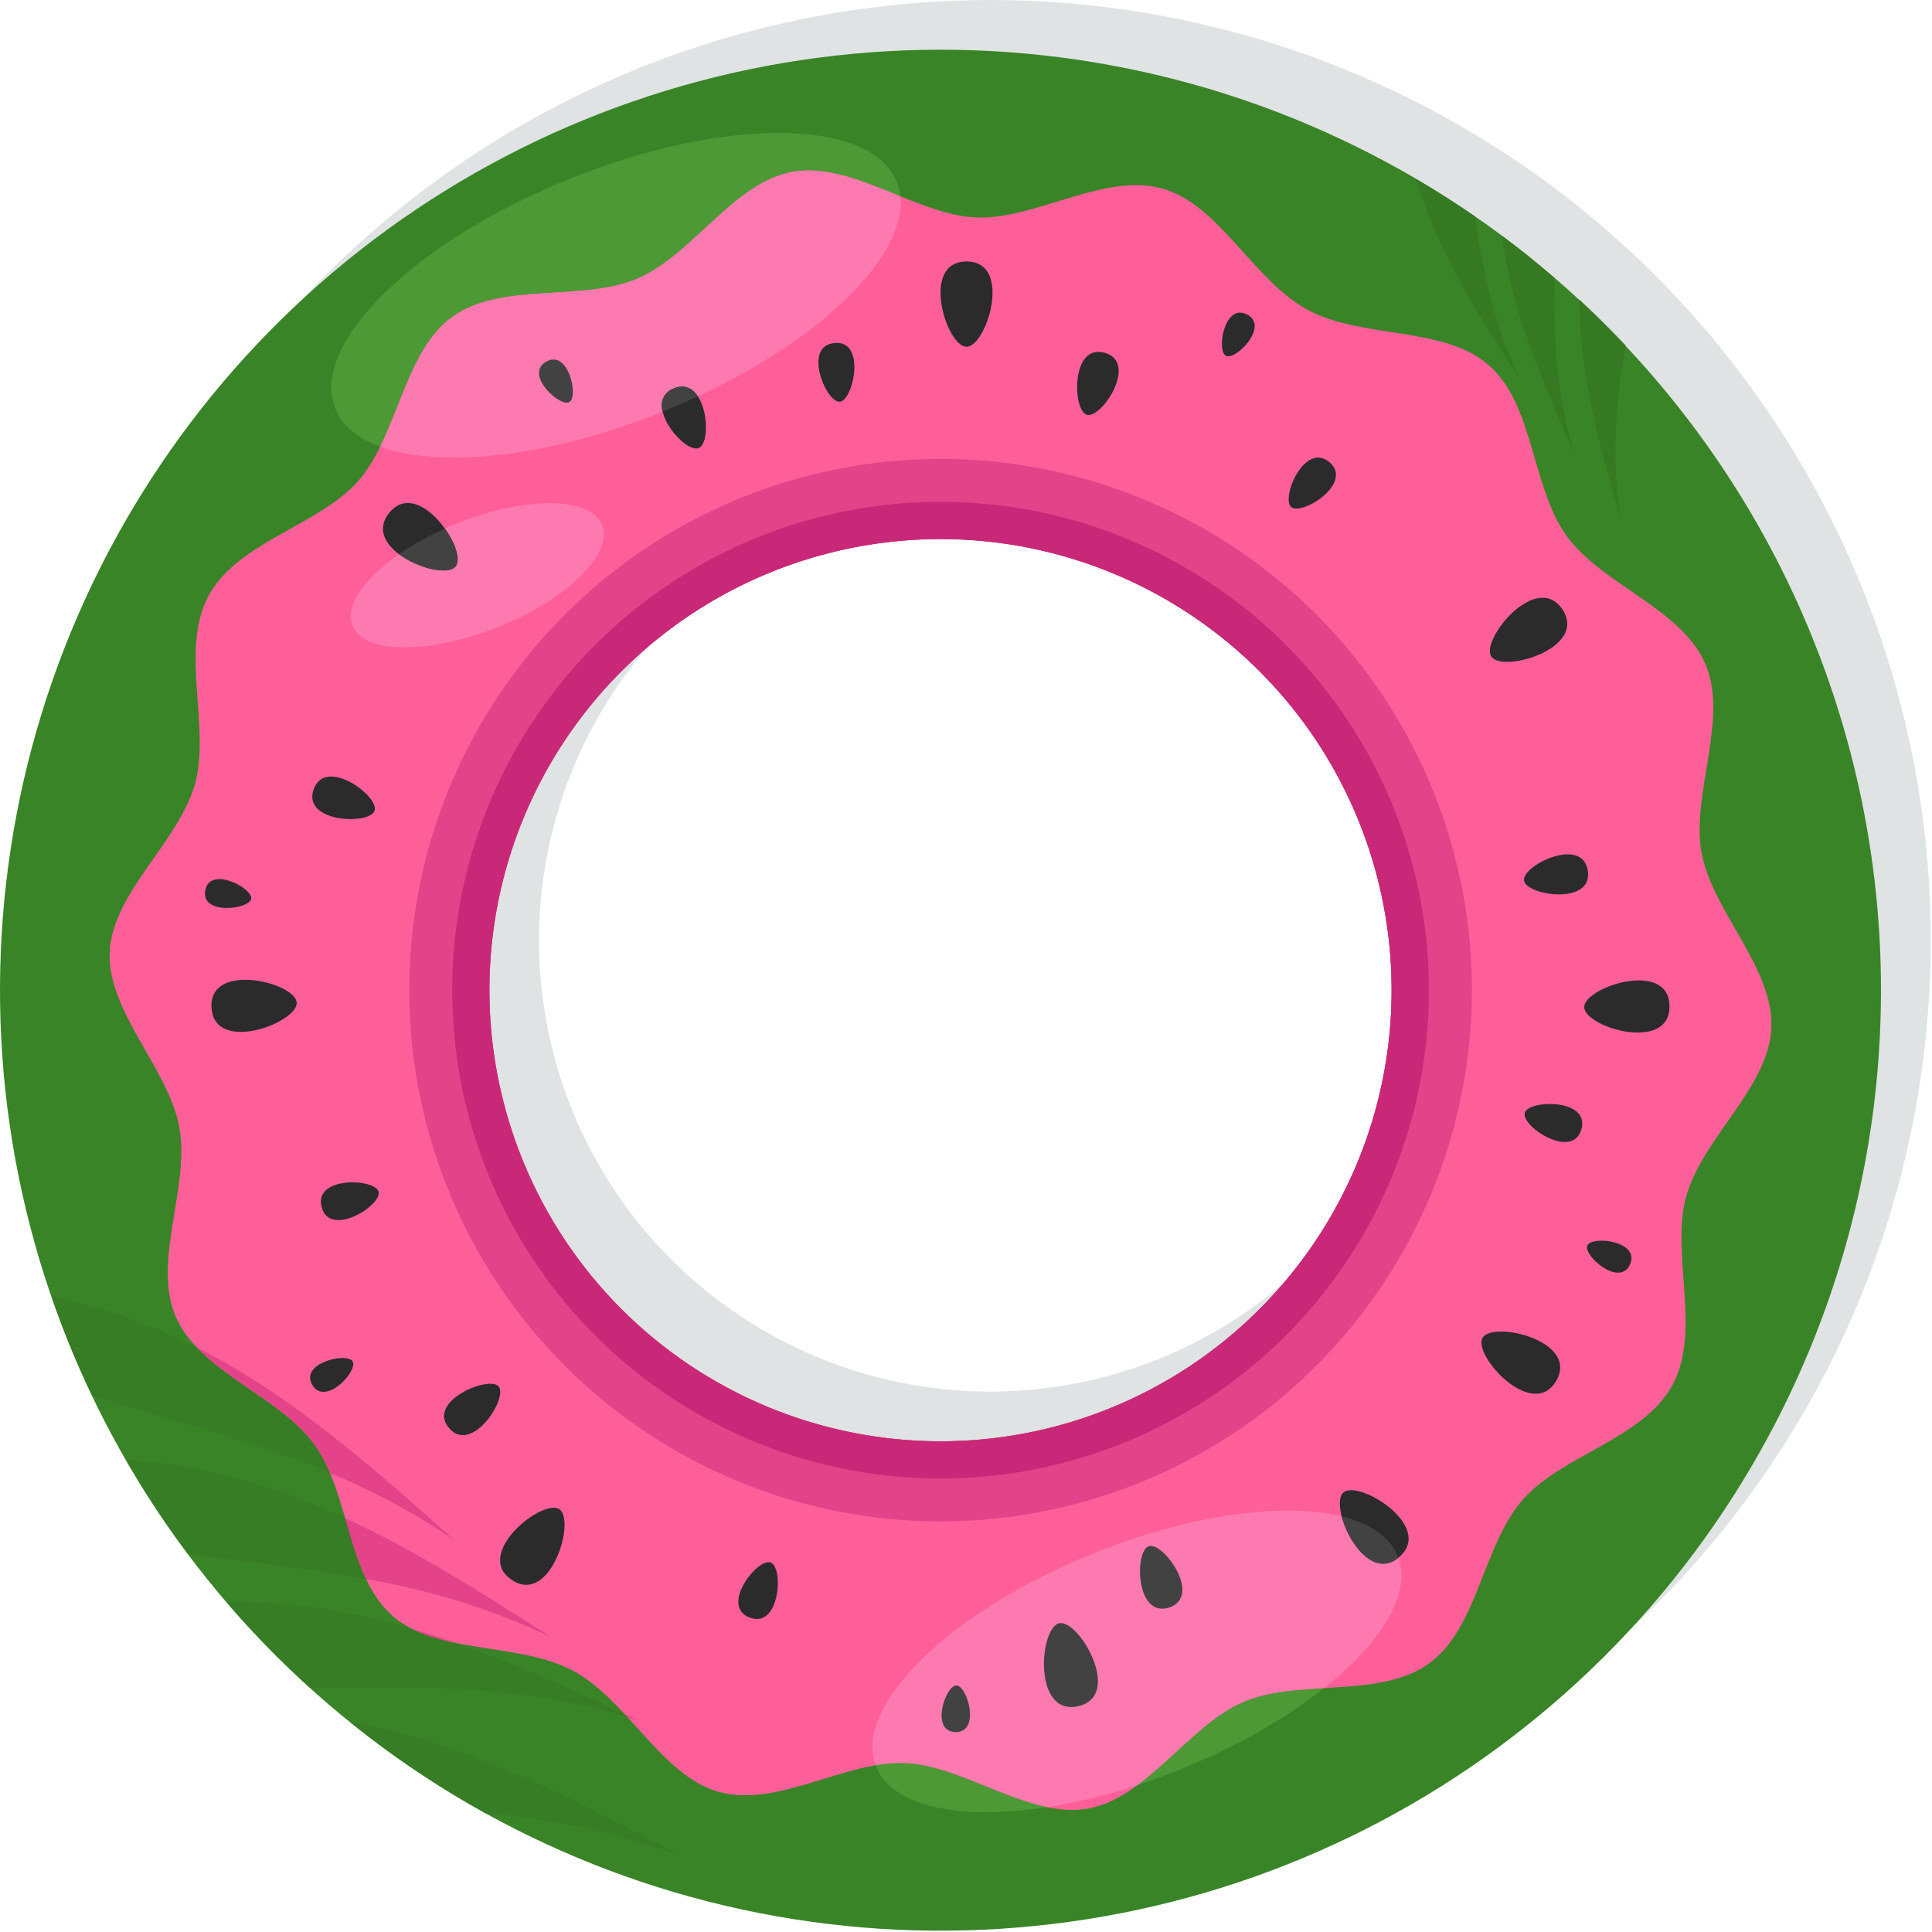 <svg width="276" height="276" viewBox="0 0 276 276" fill="none" xmlns="http://www.w3.org/2000/svg">
<path opacity="0.6" d="M205.233 16.09C181.845 3.482 155.243 -1.909 128.792 0.601C102.34 3.11 77.227 13.407 56.627 30.189C36.027 46.971 20.867 69.485 13.062 94.883C5.257 120.281 5.159 147.424 12.78 172.878C20.401 198.332 35.399 220.954 55.877 237.885C76.355 254.815 101.393 265.293 127.826 267.994C154.259 270.694 180.899 265.496 204.377 253.056C227.856 240.617 247.118 221.494 259.729 198.107C276.638 166.743 280.395 129.947 270.176 95.813C259.956 61.679 236.595 33.002 205.233 16.09ZM110.884 191.082C99.66 185.034 90.482 175.793 84.51 164.528C78.539 153.263 76.042 140.48 77.336 127.796C78.629 115.112 83.656 103.097 91.779 93.269C99.902 83.442 110.757 76.245 122.971 72.587C135.185 68.93 148.209 68.976 160.396 72.721C172.584 76.466 183.387 83.742 191.439 93.627C199.491 103.512 204.431 115.563 205.634 128.256C206.837 140.949 204.248 153.714 198.196 164.936C190.083 179.979 176.327 191.184 159.954 196.087C143.58 200.99 125.93 199.19 110.884 191.082Z" fill="#CBD0D2"/>
<path d="M198.125 23.199C174.735 10.586 148.131 5.193 121.676 7.701C95.221 10.209 70.103 20.506 49.5 37.289C28.897 54.073 13.734 76.589 5.928 101.99C-1.878 127.391 -1.977 154.537 5.645 179.994C13.267 205.451 28.267 228.077 48.748 245.009C69.229 261.941 94.271 272.419 120.707 275.119C147.143 277.819 173.786 272.618 197.267 260.176C220.747 247.733 240.011 228.607 252.621 205.216C269.53 173.852 273.288 137.056 263.068 102.921C252.848 68.787 229.488 40.11 198.125 23.199ZM103.764 198.19C92.542 192.141 83.366 182.899 77.396 171.634C71.426 160.369 68.931 147.586 70.226 134.903C71.521 122.22 76.548 110.205 84.671 100.379C92.794 90.553 103.649 83.357 115.862 79.7C128.076 76.043 141.099 76.09 153.286 79.835C165.473 83.58 176.275 90.855 184.328 100.739C192.38 110.624 197.32 122.674 198.523 135.366C199.727 148.058 197.139 160.822 191.088 172.044C182.975 187.09 169.217 198.298 152.841 203.201C136.465 208.105 118.812 206.302 103.764 198.19Z" fill="#3A8428"/>
<g opacity="0.6">
<path opacity="0.6" d="M91.408 245.875C76.717 239.039 61.79 232.133 45.749 229.739C41.287 229.075 36.779 228.769 32.268 228.827C35.998 233.181 40.003 237.292 44.257 241.136C58.58 240.994 74.798 240.378 91.408 245.875Z" fill="#327220"/>
<path opacity="0.6" d="M17.934 208.486C20.61 213.156 23.569 217.658 26.795 221.968C42.315 224.266 60.831 225.119 78.756 233.933C65.179 225.166 51.283 216.269 35.74 211.696C29.936 209.994 23.966 208.918 17.934 208.486Z" fill="#327220"/>
<path opacity="0.6" d="M52.989 246.55C51.982 246.337 50.975 246.171 49.956 246.005C56.015 250.896 62.483 255.256 69.29 259.037C78.985 259.779 88.524 261.906 97.616 265.351C83.353 257.663 68.84 249.95 52.989 246.55Z" fill="#327220"/>
<path opacity="0.6" d="M7.33 185.159C9.002 190.005 10.948 194.751 13.159 199.376C28.56 204.482 47.847 207.976 65.084 220.131C53 209.374 40.715 198.416 26.084 191.462C20.099 188.637 13.806 186.522 7.33 185.159Z" fill="#327220"/>
</g>
<path d="M94.704 58.78C116.855 49.839 131.813 35.159 128.113 25.991C124.413 16.823 103.456 16.639 81.304 25.58C59.152 34.521 44.194 49.201 47.894 58.369C51.595 67.537 72.552 67.721 94.704 58.78Z" fill="#4C9936"/>
<path d="M168.652 252.764C189.232 244.457 203.128 230.818 199.69 222.299C196.252 213.781 176.781 213.609 156.201 221.916C135.62 230.222 121.724 243.862 125.162 252.38C128.6 260.899 148.071 261.07 168.652 252.764Z" fill="#4C9936"/>
<path d="M253.048 146.881C253.439 138.268 244.613 130.224 243.084 121.824C241.556 113.425 246.994 102.751 243.629 94.861C240.265 86.971 228.88 83.559 223.809 76.569C218.739 69.579 219.189 57.756 212.602 52.105C206.264 46.573 194.512 48.432 186.799 44.262C179.087 40.092 174.171 29.205 166.067 26.954C157.691 24.585 147.894 31.444 139.412 31.065C130.929 30.686 121.641 23.033 113.242 24.549C104.842 26.066 98.919 36.467 91.017 39.82C83.115 43.172 71.588 40.211 64.61 45.269C57.632 50.328 56.886 62.128 51.199 68.691C45.666 75.029 33.962 77.386 29.803 85.099C25.645 92.811 30.111 103.888 27.86 111.992C25.491 120.367 16.014 127.57 15.67 136.053C15.326 144.535 24.105 152.686 25.633 161.097C27.162 169.509 21.724 180.171 25.088 188.061C28.453 195.951 39.85 199.363 44.908 206.353C49.967 213.342 49.576 225.154 56.115 230.876C62.454 236.408 74.206 234.548 81.918 238.707C89.631 242.865 94.547 253.717 102.65 255.968C111.026 258.337 120.824 251.478 129.306 251.857C137.788 252.236 147.077 259.889 155.476 258.361C163.876 256.833 169.811 246.395 177.725 243.09C185.638 239.785 197.154 242.699 204.143 237.64C211.133 232.582 211.82 220.782 217.542 214.231C223.075 207.893 234.78 205.547 238.938 197.835C243.096 190.122 238.63 179.045 240.881 170.942C243.191 162.566 252.669 155.363 253.048 146.881ZM191.088 172.044C185.037 183.262 175.795 192.433 164.531 198.399C153.267 204.365 140.488 206.857 127.808 205.559C115.128 204.262 103.118 199.234 93.295 191.112C83.473 182.989 76.28 172.136 72.625 159.925C68.971 147.714 69.019 134.694 72.764 122.51C76.509 110.327 83.783 99.528 93.665 91.478C103.548 83.428 115.595 78.49 128.285 77.287C140.974 76.084 153.735 78.671 164.954 84.72C172.404 88.737 178.99 94.182 184.336 100.745C189.681 107.308 193.682 114.859 196.109 122.968C198.535 131.077 199.341 139.585 198.48 148.006C197.618 156.426 195.107 164.594 191.088 172.044Z" fill="#FF5F99"/>
<path d="M94.702 58.787C115.28 50.494 129.627 37.237 128.608 28.044C123.407 25.935 118.194 23.661 113.207 24.549C104.807 26.042 98.919 36.467 91.017 39.82C83.115 43.173 71.588 40.211 64.61 45.27C59.208 49.179 57.502 57.318 54.315 63.81C62.964 66.973 78.507 65.326 94.702 58.787Z" fill="#FC7AAF"/>
<path d="M199.689 222.311C196.254 213.781 176.777 213.615 156.199 221.92C135.621 230.224 121.961 243.635 125.089 252.177C126.479 251.916 127.893 251.805 129.306 251.845C135.976 252.153 142.954 256.773 149.671 258.16C154.015 257.451 158.297 256.406 162.478 255.032C167.62 251.241 172.169 245.448 177.701 243.09C181.066 241.657 185.117 241.372 189.193 241.135C197.486 234.549 201.774 227.44 199.689 222.311Z" fill="#FC7AAF"/>
<path opacity="0.5" d="M164.041 71.606C150.226 65.736 134.98 64.094 120.232 66.888C105.484 69.683 91.896 76.788 81.186 87.306C70.477 97.823 63.126 111.28 60.065 125.975C57.004 140.67 58.369 155.943 63.988 169.862C69.607 183.782 79.227 195.722 91.632 204.173C104.038 212.624 118.671 217.207 133.681 217.342C148.691 217.476 163.403 213.157 175.958 204.93C188.513 196.702 198.346 184.936 204.214 171.12C208.119 161.949 210.178 152.099 210.272 142.131C210.366 132.164 208.494 122.276 204.762 113.033C201.031 103.79 195.514 95.374 188.527 88.265C181.539 81.156 173.219 75.495 164.041 71.606ZM191.088 172.044C185.036 183.262 175.795 192.434 164.531 198.4C153.267 204.365 140.487 206.857 127.808 205.56C115.128 204.263 103.117 199.235 93.295 191.112C83.473 182.989 76.279 172.136 72.625 159.925C68.97 147.714 69.019 134.694 72.764 122.511C76.509 110.327 83.783 99.528 93.665 91.478C103.548 83.429 115.595 78.49 128.284 77.287C140.973 76.084 153.734 78.671 164.953 84.72C179.998 92.836 191.203 106.595 196.104 122.97C201.005 139.346 199.2 156.999 191.088 172.044Z" fill="#C92879"/>
<path d="M86.017 74.994C87.664 79.069 81.006 85.656 71.161 89.577C61.316 93.499 52.005 93.463 50.358 89.388C48.711 85.312 55.357 78.785 65.178 74.816C75 70.847 84.371 70.918 86.017 74.994Z" fill="#FC7AAF"/>
<path d="M198.576 168.739C203.972 156.039 205.481 142.025 202.913 128.467C200.344 114.91 193.812 102.419 184.145 92.573C174.477 82.728 162.106 75.971 148.598 73.156C135.09 70.341 121.05 71.595 108.254 76.759C95.458 81.924 84.481 90.766 76.711 102.169C68.941 113.572 64.727 127.023 64.602 140.821C64.476 154.619 68.445 168.144 76.006 179.687C83.568 191.229 94.382 200.27 107.082 205.666C124.112 212.899 143.317 213.072 160.475 206.147C177.633 199.222 191.337 185.767 198.576 168.739ZM77.63 110.867C83.682 99.649 92.924 90.477 104.187 84.511C115.451 78.546 128.231 76.054 140.91 77.351C153.59 78.648 165.601 83.676 175.423 91.799C185.246 99.922 192.439 110.775 196.093 122.986C199.748 135.197 199.699 148.217 195.954 160.4C192.209 172.584 184.935 183.383 175.053 191.433C165.17 199.482 153.123 204.421 140.434 205.624C127.745 206.827 114.984 204.24 103.765 198.191C88.72 190.075 77.516 176.317 72.615 159.941C67.713 143.565 69.518 125.913 77.63 110.867Z" fill="#C92879"/>
<path d="M138.074 37.356C131.404 37.356 135.195 49.535 138.074 49.535C140.952 49.535 144.755 37.356 138.074 37.356Z" fill="#2B2B2B"/>
<path d="M238.5 143.706C238.405 137.036 226.286 141.005 226.321 143.884C226.357 146.763 238.595 150.435 238.5 143.706Z" fill="#2B2B2B"/>
<path d="M199.914 222.406C204.949 218.022 194.086 211.329 191.918 213.213C189.75 215.096 194.879 226.789 199.914 222.406Z" fill="#2B2B2B"/>
<path d="M157.822 50.399C152.965 49.001 153.19 58.692 155.287 59.261C157.384 59.83 162.68 51.785 157.822 50.399Z" fill="#2B2B2B"/>
<path d="M178.128 44.914C174.87 43.279 173.745 50.162 175.155 50.838C176.564 51.513 181.398 46.549 178.128 44.914Z" fill="#2B2B2B"/>
<path d="M232.861 180.622C234.342 177.281 227.411 176.487 226.772 177.92C226.132 179.354 231.38 183.962 232.861 180.622Z" fill="#2B2B2B"/>
<path d="M136.497 247.438C140.146 247.497 138.192 240.804 136.628 240.78C135.064 240.756 132.849 247.367 136.497 247.438Z" fill="#424242"/>
<path d="M44.612 197.823C46.437 200.987 51.176 195.857 50.382 194.494C49.588 193.132 42.788 194.708 44.612 197.823Z" fill="#2B2B2B"/>
<path d="M29.319 127.215C28.691 130.769 35.609 129.916 35.882 128.4C36.154 126.884 29.947 123.626 29.319 127.215Z" fill="#2B2B2B"/>
<path d="M78.022 51.667C74.859 53.48 79.976 58.218 81.339 57.437C82.701 56.655 81.185 49.843 78.022 51.667Z" fill="#424242"/>
<path d="M189.927 66.026C186.373 63.04 182.949 71.144 184.465 72.435C185.982 73.726 193.434 69.023 189.927 66.026Z" fill="#2B2B2B"/>
<path d="M225.907 161.346C227.21 156.915 218.384 157.069 217.827 158.977C217.27 160.884 224.615 165.765 225.907 161.346Z" fill="#2B2B2B"/>
<path d="M107.093 231.078C111.405 232.736 111.974 223.969 110.114 223.223C108.254 222.477 102.781 229.431 107.093 231.078Z" fill="#2B2B2B"/>
<path d="M45.952 172.459C47.136 176.901 54.6 172.162 54.079 170.243C53.557 168.324 44.743 168.004 45.952 172.459Z" fill="#2B2B2B"/>
<path d="M119.212 49.001C114.616 49.428 118.028 57.567 119.971 57.389C121.913 57.211 123.797 48.551 119.212 49.001Z" fill="#2B2B2B"/>
<path d="M226.831 124.372C226.049 119.385 217.353 123.661 217.72 125.806C218.088 127.95 227.613 129.383 226.831 124.372Z" fill="#2B2B2B"/>
<path d="M167.062 229.632C171.801 227.997 166.15 220.155 164.089 220.901C162.027 221.647 162.253 231.255 167.062 229.632Z" fill="#424242"/>
<path d="M64.136 203.995C67.394 207.857 72.594 199.707 71.244 198.072C69.893 196.437 60.878 200.192 64.136 203.995Z" fill="#2B2B2B"/>
<path d="M44.802 112.774C43.143 117.513 52.798 117.88 53.509 115.819C54.22 113.757 46.472 108.011 44.802 112.774Z" fill="#2B2B2B"/>
<path d="M96.265 55.482C91.586 57.413 97.758 64.841 99.819 64.011C101.881 63.182 100.933 53.562 96.265 55.482Z" fill="#2B2B2B"/>
<path d="M223.205 87.066C219.521 81.497 211.453 91.401 213.04 93.795C214.628 96.188 226.889 92.634 223.205 87.066Z" fill="#2B2B2B"/>
<path d="M222.306 197.278C225.682 191.52 213.243 188.641 211.797 191.117C210.352 193.593 218.929 203.035 222.306 197.278Z" fill="#2B2B2B"/>
<path d="M154.031 243.742C160.535 242.249 154.102 231.231 151.295 231.895C148.487 232.558 147.527 245.211 154.031 243.742Z" fill="#424242"/>
<path d="M73.105 225.699C78.637 229.431 82.298 217.205 79.905 215.605C77.512 214.006 67.548 221.979 73.105 225.699Z" fill="#2B2B2B"/>
<path d="M30.219 143.955C30.622 150.625 42.552 146.099 42.386 143.232C42.22 140.365 29.828 137.297 30.219 143.955Z" fill="#2B2B2B"/>
<path d="M55.595 73.276C51.413 78.477 63.283 83.168 65.072 80.917C66.861 78.666 59.788 68.075 55.595 73.276Z" fill="#2B2B2B"/>
<path d="M96.266 55.482C95.943 55.594 95.646 55.77 95.391 55.998C95.137 56.226 94.93 56.502 94.782 56.81C94.635 57.119 94.55 57.453 94.532 57.794C94.514 58.135 94.564 58.477 94.678 58.799C96.384 58.112 98.043 57.393 99.654 56.643C99.349 56.049 98.825 55.596 98.194 55.379C97.562 55.163 96.871 55.2 96.266 55.482Z" fill="#424242"/>
<path d="M199.689 222.31C198.564 219.515 195.72 217.631 191.681 216.636C192.664 220.415 196.218 225.379 199.76 222.559C199.744 222.474 199.72 222.391 199.689 222.31Z" fill="#424242"/>
<path d="M57.017 79.176C59.741 81.225 64.125 82.197 65.096 80.917C65.843 79.993 65.096 77.6 63.556 75.515C61.269 76.533 59.08 77.758 57.017 79.176Z" fill="#424242"/>
<path opacity="0.6" d="M214.664 33.731C214.664 33.92 214.664 34.11 214.664 34.3C216.086 44.962 220.588 55.008 224.924 64.853C222.187 56.133 221.962 47.615 222.104 39.749C219.727 37.664 217.247 35.658 214.664 33.731Z" fill="#327220"/>
<path opacity="0.6" d="M217.318 54.475C213.396 46.561 211.797 38.482 210.719 30.923C207.994 29.052 205.198 27.274 202.308 25.58C202.33 25.688 202.357 25.795 202.391 25.9C205.483 36.219 211.442 45.424 217.318 54.475Z" fill="#327220"/>
<path opacity="0.6" d="M232.221 49.309C230.112 47.059 227.912 44.879 225.622 42.77C225.622 53.539 228.608 64.094 231.605 74.389C230.041 65.445 230.953 57.034 232.221 49.309Z" fill="#327220"/>
<g opacity="0.5">
<path d="M28.169 192.503C32.979 197.515 40.916 200.796 44.909 206.341C45.805 207.612 46.548 208.983 47.124 210.428C53.45 213.01 59.473 216.279 65.084 220.178C53.581 209.895 41.888 199.481 28.169 192.503Z" fill="#C92879"/>
<path d="M49.28 216.849C50.062 219.842 51.076 222.769 52.313 225.604C61.469 227.13 70.368 229.921 78.755 233.897C69.219 227.795 59.552 221.588 49.28 216.849Z" fill="#C92879"/>
<path d="M89.69 245.341C90.259 245.518 90.875 245.684 91.408 245.874L89.24 244.867L89.69 245.341Z" fill="#C92879"/>
<path d="M65.072 234.69C63.022 233.968 60.973 233.304 58.899 232.7C60.864 233.622 62.938 234.291 65.072 234.69Z" fill="#C92879"/>
</g>
</svg>

